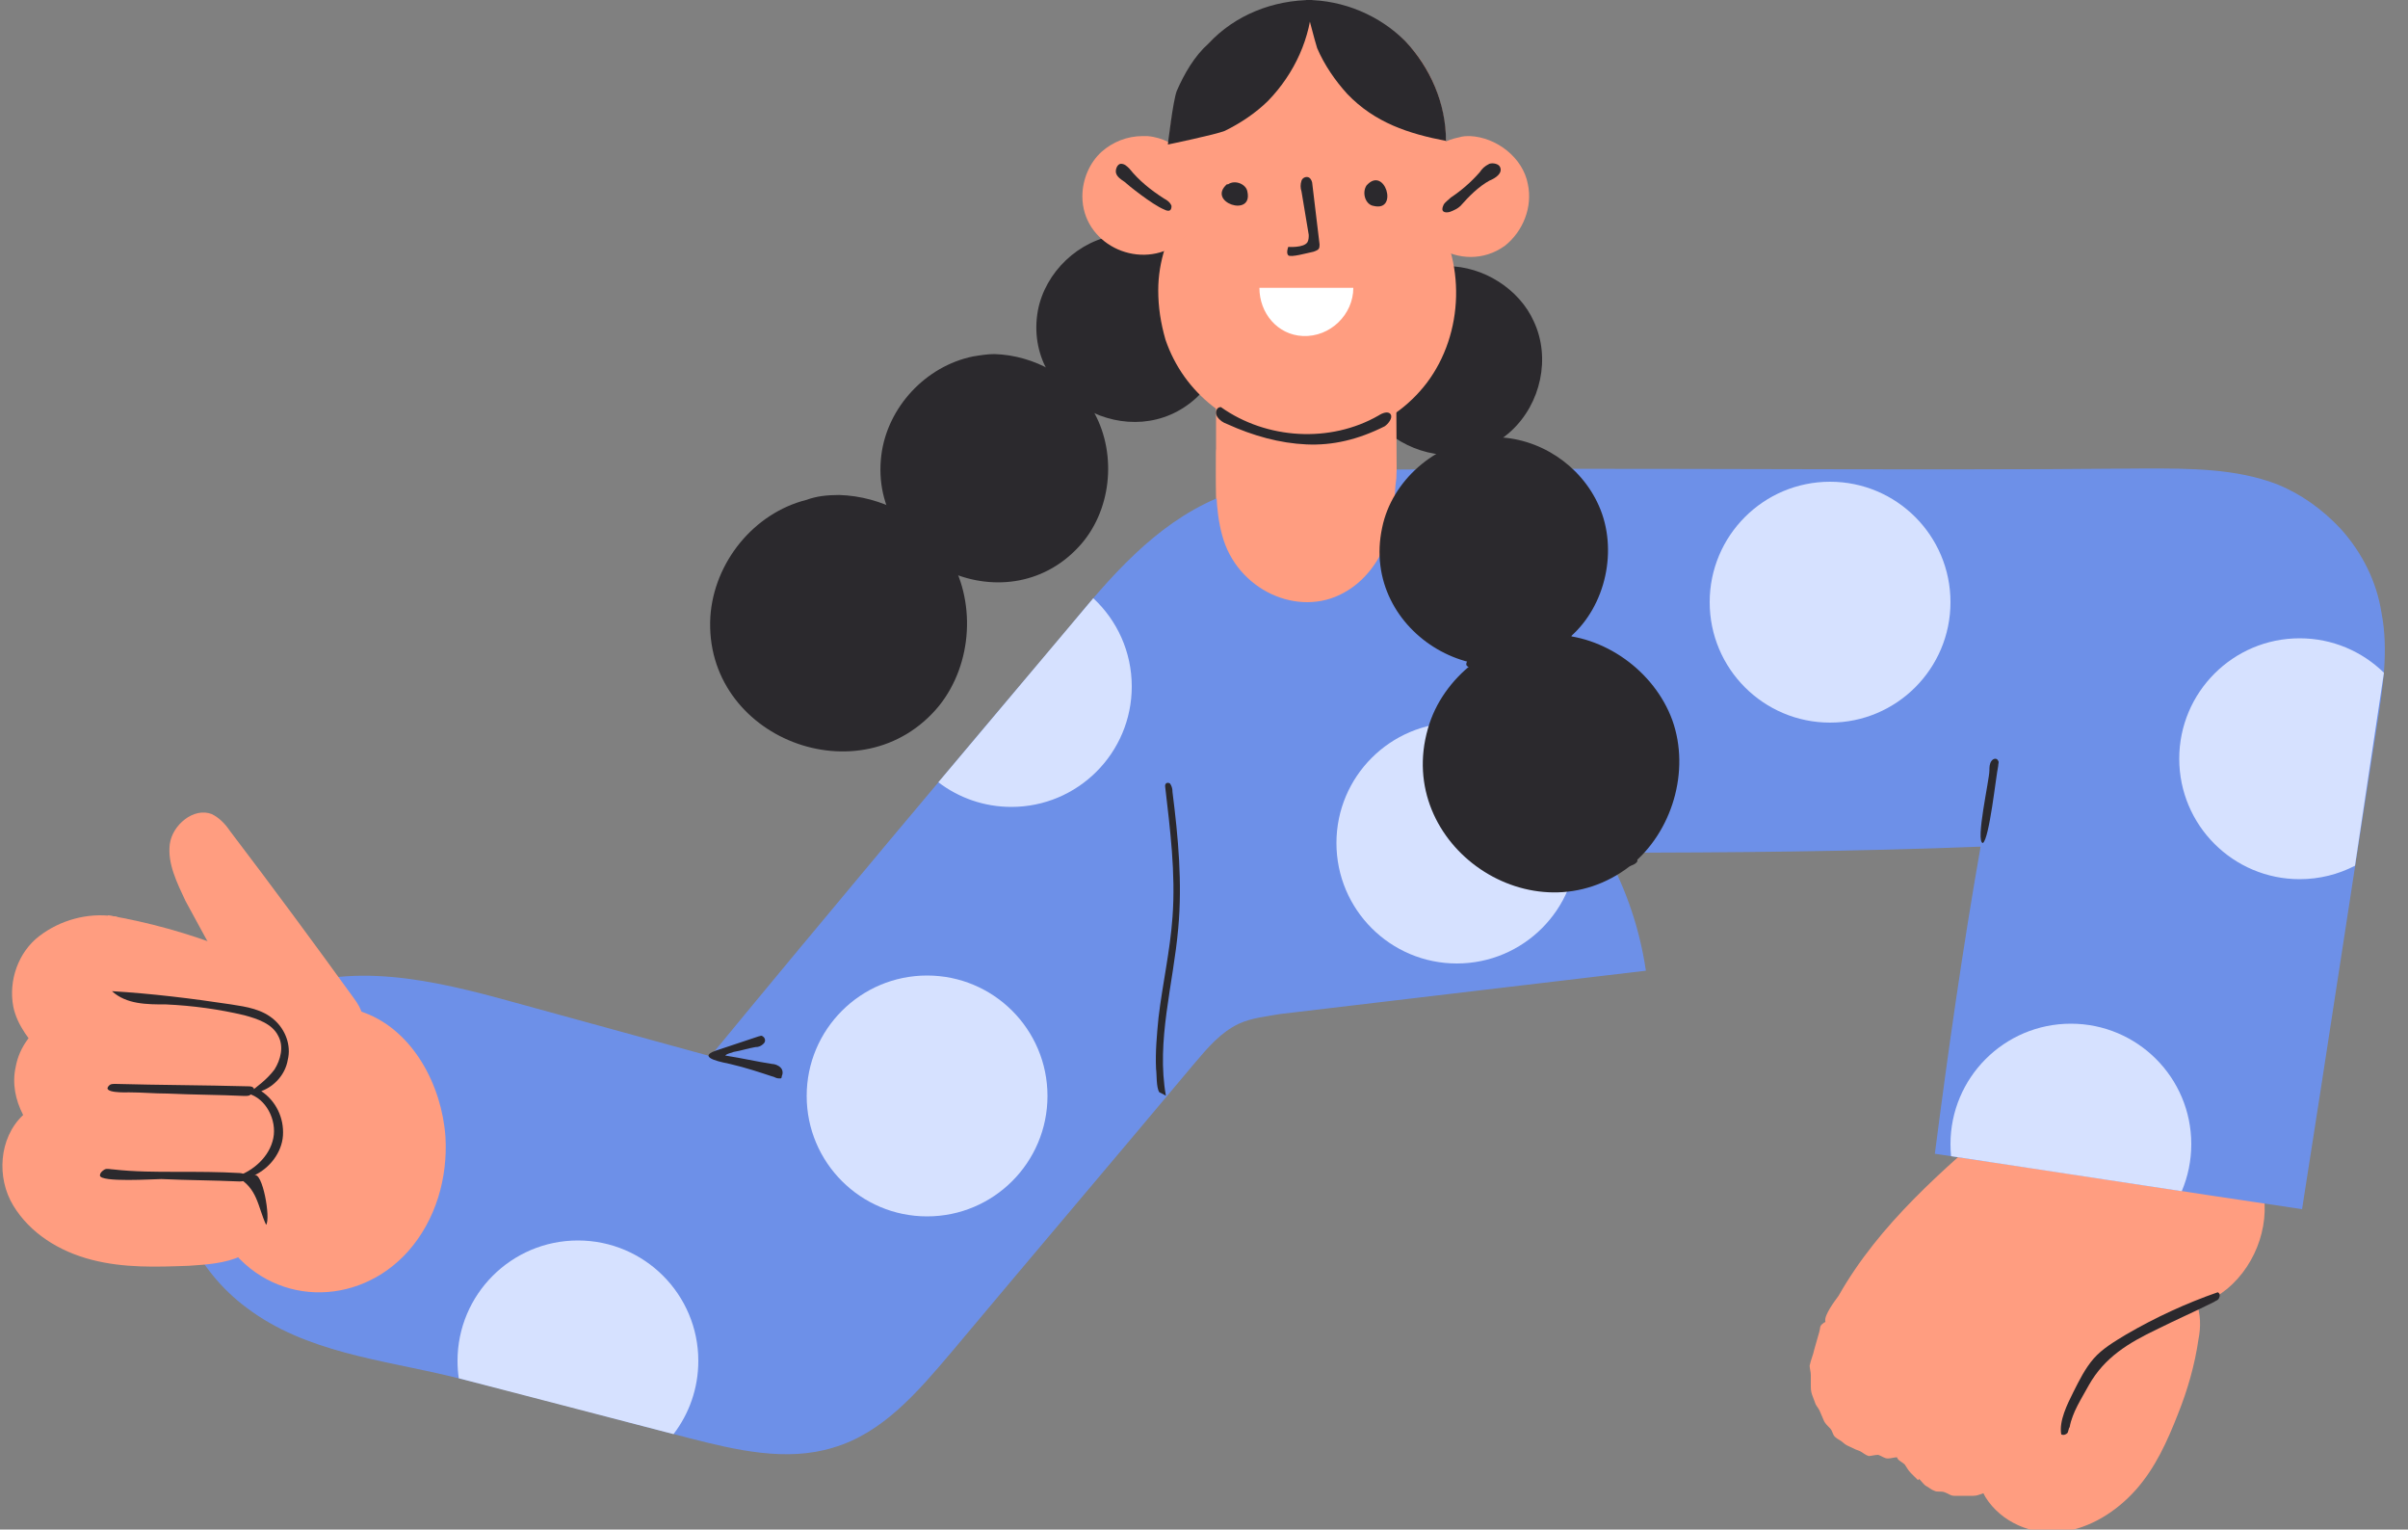 <?xml version="1.0" encoding="UTF-8"?> <svg xmlns="http://www.w3.org/2000/svg" width="200" height="127" viewBox="0 0 200 127" fill="none"><rect x="0" y="0" width="200" height="127" fill="#808080" stroke="none"/> <g clip-path="url(#clip0_1024_490)"> <path d="M171.498 119.1C172.198 117.5 172.898 115.8 173.498 114.2C174.298 111.8 174.898 107.8 177.298 106.5C179.098 105.5 181.598 106.1 182.398 108.1C182.798 109.1 182.798 110.2 182.598 111.2C182.298 113.3 181.698 115.4 180.898 117.4C179.998 119.7 178.998 121.9 177.398 123.7C175.798 125.5 173.598 126.9 171.198 127.2C168.798 127.5 166.198 126.4 164.898 124.3C164.198 123.1 163.898 121.6 163.898 120.2C163.898 119 164.098 117.8 164.498 116.7C164.598 116.5 164.698 116.3 164.898 116.2C165.098 116.1 165.298 116.2 165.398 116.3C167.298 117.2 169.398 118.6 171.498 119.1Z" fill="#FF9D80"></path> <path d="M164.7 115.7C164.8 115.4 165 115.2 165.1 115C165.2 114.7 165.1 114.4 165.2 114.2C165.3 113.9 165.5 113.7 165.6 113.5C165.7 113.2 165.8 113 165.9 112.7C166 112.4 166.2 112.2 166.2 112C166.3 111.7 166.3 111.5 166.4 111.2C166.5 110.9 166.8 110.7 166.9 110.5C167 110.2 167 109.9 167 109.7C167.1 109.4 167.3 109.2 167.3 109C167.4 108.7 167.4 108.4 167.5 108.2C167.6 107.9 167.8 107.7 167.9 107.5C168 107.2 168.1 107 168.2 106.7C168.3 106.4 168.3 106.1 168.3 105.9C168.4 105.6 168.5 105.4 168.6 105.1C168.7 104.8 169 104.7 169.1 104.5C169.2 104.2 169.3 104 169.5 103.8C169.7 103.6 169.9 103.4 170.1 103.3C170.3 103.1 170.5 103 170.7 102.8C171 102.7 171.2 102.5 171.4 102.4C171.7 102.3 171.9 102.4 172.2 102.4C172.5 102.4 172.8 102.3 173 102.4C173.3 102.5 173.5 102.6 173.8 102.7C174 102.8 174.2 103.1 174.4 103.2C174.6 103.4 174.7 103.6 174.9 103.9C175.1 104.1 175.2 104.3 175.3 104.6C175.4 104.8 175.6 105.1 175.6 105.3C175.7 105.6 175.9 105.8 175.9 106.1C175.9 106.4 175.8 106.6 175.8 106.9C175.8 107.2 176 107.4 175.9 107.7C175.9 108 175.7 108.2 175.6 108.5C175.5 108.8 175.4 109 175.3 109.3C175.2 109.6 175.1 109.8 175 110.1C174.9 110.4 174.7 110.6 174.6 110.8C174.5 111.1 174.5 111.3 174.4 111.6C174.3 111.9 174.2 112.1 174.1 112.4C174 112.7 173.9 112.9 173.8 113.2C173.7 113.5 173.7 113.8 173.6 114C173.5 114.3 173.5 114.5 173.4 114.8C173.3 115.1 173.1 115.3 173.1 115.5C173 115.8 172.9 116 172.8 116.3C172.7 116.6 172.6 116.8 172.5 117.1C172.4 117.4 172.1 117.5 172 117.8C171.9 118.1 171.8 118.3 171.7 118.6C171.6 118.9 171.5 119.1 171.3 119.4C171.2 119.7 171.1 119.9 170.9 120.2C170.7 120.4 170.4 120.6 170.3 120.8C170.1 121 169.9 121.2 169.7 121.4C169.5 121.6 169.2 121.8 169 121.9C168.7 122.1 168.7 122.1 168.3 122.3C168 122.5 167.9 122.4 167.6 122.6C167.2 122.8 167.2 122.8 166.9 123C166.5 123.2 166.5 123.1 166.2 123.3C166 123.4 165.8 123.6 165.5 123.7C165.2 123.8 165 123.9 164.7 124C164.4 124.1 164.2 124.2 163.9 124.2C163.6 124.2 163.4 124.2 163.1 124.2C162.8 124.2 162.6 124.2 162.3 124.2C162 124.2 161.8 124 161.5 123.9C161.2 123.8 160.9 123.9 160.7 123.8C160.4 123.7 160.2 123.5 160 123.4C159.8 123.3 159.6 123 159.4 122.8L159.3 122.9C159.1 122.7 158.9 122.5 158.7 122.3C158.5 122.1 158.4 121.9 158.2 121.6C158 121.4 157.7 121.3 157.6 121.1C157.5 120.9 157.5 120.6 157.3 120.3C157.2 120.1 157 119.8 156.9 119.6C156.8 119.3 156.7 119.1 156.7 118.8C156.6 118.5 156.8 118.3 156.8 118C156.8 117.7 156.6 117.5 156.7 117.2C156.7 116.9 156.8 116.7 156.8 116.4C156.9 116 156.9 116 157 115.7C157.1 115.3 157.1 115.3 157.2 115C157.3 114.6 157.3 114.6 157.4 114.3C157.5 113.9 157.5 113.9 157.6 113.6C157.7 113.2 157.4 113 157.7 112.9C158.1 112.7 158 113.1 158.4 113.3C158.8 113.5 158.8 113.4 159.2 113.6C159.6 113.8 159.5 113.8 159.9 114C160.3 114.2 160.3 114.1 160.7 114.3C161.1 114.5 161 114.6 161.4 114.7C161.8 114.9 161.8 114.8 162.2 115C162.6 115.2 162.6 115.1 163 115.3C163.4 115.5 163.3 115.5 163.7 115.7C164.3 115.6 164.3 115.6 164.7 115.7Z" fill="#FF9D80"></path> <path d="M156.001 108.7C156.101 108.4 156.101 108.1 156.301 107.9C156.401 107.6 156.601 107.4 156.801 107.2C157.001 107 157.301 106.9 157.501 106.7C157.701 106.5 157.901 106.4 158.101 106.2C158.301 106 158.401 105.7 158.701 105.6C159.001 105.5 159.301 105.5 159.501 105.3C159.801 105.2 160.001 105 160.201 104.8C160.501 104.7 160.701 104.5 160.901 104.4C161.101 104.2 161.301 104 161.501 103.8C161.701 103.6 161.801 103.4 161.801 103.1C161.901 102.8 162.001 102.6 162.101 102.3C162.201 102 162.301 101.8 162.401 101.6C162.501 101.3 162.701 101.1 162.901 100.9C163.101 100.7 163.301 100.4 163.501 100.3C163.701 100.1 164.001 100 164.201 99.8C164.501 99.7 164.801 99.7 165.001 99.7C165.301 99.6 165.501 99.6 165.801 99.6C166.101 99.6 166.401 99.6 166.601 99.6C166.901 99.7 167.101 99.9 167.301 100.1C167.501 100.2 167.901 100.3 168.101 100.4C168.301 100.6 168.401 100.9 168.601 101.1C168.801 101.3 168.801 101.6 168.901 101.8C169.001 102 169.001 102.3 169.101 102.6C169.201 102.9 169.501 103.1 169.501 103.3C169.501 103.6 169.501 103.8 169.501 104.1C169.501 104.4 169.301 104.6 169.301 104.9C169.301 105.2 169.401 105.5 169.401 105.7C169.301 106 169.201 106.2 169.101 106.5C169.001 106.8 168.901 107 168.801 107.3C168.701 107.6 168.501 107.8 168.401 108C168.301 108.3 168.101 108.5 168.001 108.7C167.901 109 168.001 109.3 167.901 109.5C167.801 109.8 167.501 110 167.401 110.2C167.301 110.5 167.401 110.8 167.301 111C167.201 111.3 167.001 111.5 166.801 111.7C166.701 112 166.601 112.2 166.501 112.5C166.401 112.8 166.401 113.1 166.301 113.3C166.201 113.6 166.001 113.8 165.901 114C165.801 114.3 165.801 114.6 165.801 114.8C165.701 115.1 165.401 115.3 165.301 115.5C165.201 115.8 165.101 116 164.901 116.3C164.801 116.6 164.701 116.9 164.501 117.1C164.301 117.3 164.201 117.6 164.001 117.8C163.801 118 163.501 118.1 163.301 118.3C163.101 118.5 162.901 118.7 162.701 118.9C162.401 119.1 162.301 119 162.001 119.2C161.701 119.4 161.501 119.2 161.201 119.4C160.801 119.6 160.901 119.7 160.601 119.9C160.201 120.1 160.201 120 159.801 120.2C159.601 120.3 159.301 120.5 159.101 120.6C158.801 120.7 158.601 120.7 158.301 120.7C158.001 120.8 157.801 121 157.601 121C157.301 121 157.101 121.1 156.801 121.1C156.501 121.1 156.301 120.9 156.001 120.8C155.701 120.8 155.401 120.9 155.201 120.9C154.901 120.8 154.701 120.6 154.501 120.5C154.201 120.4 154.001 120.3 153.801 120.2C153.601 120.1 153.301 120 153.101 119.8C152.901 119.6 152.601 119.5 152.401 119.3C152.201 119.1 152.201 118.8 152.001 118.6C151.801 118.4 151.601 118.2 151.501 118C151.401 117.8 151.301 117.5 151.201 117.3C151.101 117 150.901 116.8 150.801 116.6C150.701 116.3 150.601 116.1 150.501 115.8C150.401 115.5 150.401 115.3 150.401 115C150.401 114.7 150.401 114.5 150.401 114.2C150.401 113.9 150.301 113.6 150.301 113.4C150.401 113 150.401 113 150.501 112.7C150.601 112.4 150.601 112.4 150.701 112C150.801 111.7 150.801 111.6 150.901 111.3C151.001 111 151.001 110.9 151.101 110.6C151.201 110.3 151.101 110.1 151.401 109.9C151.701 109.6 151.901 109.9 152.201 109.8C152.601 109.7 152.601 109.7 153.001 109.5C153.401 109.4 153.301 109.3 153.701 109.2C154.101 109.1 154.101 109.1 154.501 109C154.901 108.9 154.901 109.1 155.301 109C155.701 109 155.701 108.9 156.001 108.7Z" fill="#FF9D80"></path> <path d="M171.401 118.8C171.701 118.7 171.801 118.3 171.801 117.9C172.301 115.3 173.901 112.9 176.101 111.4C178.901 109.6 182.401 109.1 185.001 107C187.501 104.9 188.701 101.3 187.801 98.2C187.701 97.9 187.601 97.6 187.401 97.5C187.201 97.4 187.001 97.3 186.801 97.3C180.401 95.7 174.001 94.1 167.601 92.5C167.401 92.5 167.201 92.4 167.101 92.4C166.901 92.4 166.701 92.6 166.501 92.7C161.401 97.1 156.101 101.6 152.701 107.6C152.401 108 151.501 109.2 151.601 109.7C151.701 110.5 153.001 110.8 153.701 111.1C155.501 111.9 157.401 112.8 159.201 113.6C163.001 115.3 166.801 117 170.601 118.7C170.801 118.8 170.901 118.8 171.101 118.8C171.301 118.9 171.301 118.9 171.401 118.8Z" fill="#FF9D80"></path> <path d="M171.699 119C171.599 119.1 171.399 119.2 171.199 119.1C170.999 118 171.699 116.6 172.199 115.6C172.699 114.6 173.199 113.6 173.899 112.8C174.599 112 175.599 111.4 176.599 110.8C178.999 109.4 181.599 108.2 184.199 107.3C184.399 107.4 184.399 107.6 184.299 107.8C184.199 108 183.999 108 183.899 108.1C182.299 108.9 180.699 109.6 179.099 110.4C176.799 111.5 174.799 112.7 173.499 115C172.899 116.1 172.099 117.3 171.899 118.5C171.799 118.6 171.799 118.9 171.699 119Z" fill="#2B292D"></path> <path d="M120.198 22.1C123.198 22.1 126.198 24 127.398 26.7C128.798 29.7 127.998 33.5 125.498 35.8C119.998 40.8 110.998 35.6 112.498 28.4C113.198 25.2 116.098 22.5 119.298 22.2C119.598 22.1 119.898 22.1 120.198 22.1Z" fill="#2B292D"></path> <path d="M101.201 28.1C101.401 28 101.601 28 101.801 28C106.501 28 111.301 28 116.001 28C115.901 35.4 116.101 42.7 116.001 50.1C112.901 50.1 109.501 50.1 106.401 50.1C105.101 50.1 103.101 50.5 101.901 50.1C100.501 49.7 101.001 48.7 101.001 47.3C101.001 41.1 101.001 35 101.001 28.8C101.001 28.6 101.001 28.3 101.201 28.1Z" fill="#FF9D80"></path> <path d="M194.402 43.9C192.902 42.3 191.102 41 189.102 40.2C185.702 38.9 181.902 38.9 178.302 38.9C157.002 39.1 135.302 38.8 114.002 39C109.402 39 105.102 39.6 101.002 41.4C95.902 43.6 92.202 47.9 88.702 52.2C78.702 64 68.802 75.8 59.002 87.7C53.502 86.2 48.102 84.7 42.602 83.2C36.102 81.4 29.002 79.7 22.802 82.5C18.002 84.7 14.702 89.6 14.202 94.9C13.702 100.2 16.302 105.5 20.502 108.6C25.402 112.3 31.702 112.9 37.502 114.3C44.102 115.9 50.602 117.7 57.202 119.4C61.102 120.4 65.302 121.4 69.202 120.2C73.302 119 76.202 115.6 79.002 112.3C85.702 104.3 92.502 96.3 99.202 88.3C100.302 87 101.402 85.7 102.902 85C104.002 84.5 105.202 84.4 106.302 84.2C116.402 83 126.602 81.8 136.702 80.6C136.202 77.2 135.102 73.9 133.402 70.8C143.802 70.8 154.102 70.7 164.502 70.3C163.002 78.8 161.802 87.3 160.702 95.8C170.902 97.3 181.002 98.9 191.202 100.4C193.302 87.1 195.302 73.7 197.402 60.4C197.902 57.2 198.402 54 197.802 50.9C197.402 48.3 196.202 45.9 194.402 43.9Z" fill="#6D90E8"></path> <path d="M93.9 19.4C96.9 19.4 99.8 21.2 101.1 23.9C102.5 26.9 101.8 30.7 99.4 33C94 38 84.9 33.1 86.2 25.8C86.8 22.6 89.6 19.9 92.9 19.5C93.2 19.4 93.6 19.4 93.9 19.4Z" fill="#2B292D"></path> <path d="M82.599 29.4C85.899 29.5 89.199 31.3 90.899 34.3C92.799 37.8 92.299 42.5 89.599 45.4C83.499 52 72.099 46.7 73.199 37.8C73.699 33.8 76.899 30.4 80.799 29.6C81.399 29.5 81.999 29.4 82.599 29.4Z" fill="#2B292D"></path> <path d="M69.7 41.1C73.2 41.2 76.7 43 78.7 46C81.1 49.8 80.8 55.1 78 58.6C71.6 66.4 58.4 61.3 59 51.2C59.3 46.7 62.6 42.6 67 41.5C67.8 41.2 68.7 41.1 69.7 41.1Z" fill="#2B292D"></path> <path d="M123.5 63.4C123.2 63.1 123.5 63 123.4 62.6C123.3 62.2 123.4 62.2 123.4 61.8C123.3 61.4 123.1 61.4 123.1 61C123 60.6 123.2 60.6 123.1 60.2C123 59.8 123.1 59.8 123.1 59.4C123 59 123 59 122.9 58.6C122.8 58.2 123 58.2 123 57.8C122.9 57.4 122.9 57.4 122.9 57C122.8 56.6 122.9 56.6 122.8 56.2C122.7 55.8 122.5 55.8 122.5 55.4C122.4 55 122.5 55 122.5 54.6C122.4 54.2 122.6 54.2 122.5 53.8C122.4 53.4 122.4 53.4 122.3 53C122.2 52.6 122.2 52.6 122.2 52.2C122.1 51.8 122.3 51.8 122.2 51.4C122.1 51 122.2 51 122.1 50.6C122 50.2 121.9 50.2 121.9 49.8C121.8 49.4 121.9 49.4 121.9 49C121.8 48.6 121.9 48.6 121.9 48.2C121.8 47.8 121.8 47.8 121.8 47.4C121.7 47 121.8 47 121.7 46.6C121.6 46.2 121.7 46.2 121.7 45.8C121.6 45.4 121.6 45.4 121.5 45C121.4 44.6 121.5 44.6 121.5 44.2C121.4 43.8 121.4 43.8 121.4 43.4C121.3 43 121.4 43 121.3 42.6C121.2 42.2 121.2 42.2 121.1 41.8C121 41.4 121 41.4 120.9 41C120.8 40.6 120.6 40.5 120.8 40.2C121.1 39.9 121.3 39.9 121.6 40.1C121.9 40.4 121.8 40.5 121.9 40.9C122 41.3 121.7 41.3 121.7 41.7C121.8 42.1 121.8 42.1 121.9 42.5C122 42.9 121.9 42.9 122 43.3C122.1 43.7 122 43.7 122.1 44.1C122.2 44.5 122.1 44.5 122.2 44.9C122.3 45.3 122.3 45.3 122.3 45.7C122.4 46.1 122.5 46.1 122.6 46.5C122.7 46.9 122.5 46.9 122.5 47.3C122.6 47.7 122.6 47.7 122.6 48.1C122.7 48.5 122.8 48.5 122.8 48.9C122.9 49.3 122.7 49.3 122.8 49.7C122.9 50.1 122.9 50.1 122.9 50.5C123 50.9 122.8 50.9 122.8 51.3C122.9 51.7 122.9 51.7 122.9 52.1C123 52.5 123 52.5 123 52.9C123.1 53.3 123.1 53.3 123.2 53.7C123.3 54.1 123.2 54.1 123.3 54.5C123.4 54.9 123.3 54.9 123.3 55.3C123.4 55.7 123.3 55.7 123.3 56.1C123.4 56.5 123.3 56.5 123.4 56.9C123.5 57.3 123.5 57.3 123.5 57.7C123.6 58.1 123.7 58.1 123.8 58.5C123.9 58.9 123.9 58.9 123.9 59.3C124 59.7 123.8 59.7 123.9 60.1C124 60.5 123.8 60.5 123.9 60.9C124 61.3 124 61.3 124.1 61.7C124.2 62.1 124.2 62.1 124.3 62.5C124.4 62.9 124.4 62.9 124.3 63.3C124.1 63.7 123.8 63.6 123.5 63.4Z" fill="#6D90E8"></path> <path d="M133.702 71.2C133.602 71 133.402 70.6 133.302 70.4C133.202 70.2 133.002 69.9 132.902 69.7C132.802 69.5 132.702 69.2 132.602 69C132.502 68.7 132.302 68.5 132.202 68.3C132.102 68 132.102 67.8 131.902 67.5C131.802 67.2 131.602 67 131.502 66.8C131.402 66.5 131.502 66.2 131.402 66C131.302 65.7 131.102 65.5 131.002 65.3C130.902 65 130.902 64.8 130.902 64.5C130.802 64.2 130.802 64 130.702 63.7C130.602 63.4 130.602 63.2 130.502 62.9C130.402 62.6 130.502 62.4 130.502 62.1C130.502 61.8 130.502 61.6 130.402 61.3C130.402 61 130.402 60.8 130.402 60.5C130.402 60.2 130.202 60 130.202 59.7C130.202 59.4 130.402 59.2 130.402 58.9C130.402 58.7 130.302 58.4 130.302 58.2C130.302 58 130.302 57.7 130.202 57.5C130.202 57.3 130.102 57.2 130.102 56.9C130.502 56.7 130.502 56.6 130.902 56.6C130.902 56.9 131.002 57.1 131.002 57.4C131.002 57.7 131.102 57.9 131.102 58.1C131.102 58.4 131.102 58.6 131.102 58.8C131.102 59.1 131.002 59.4 131.002 59.6C131.002 59.9 131.002 60.2 131.002 60.4C131.002 60.7 131.002 61 131.102 61.2C131.102 61.5 131.402 61.7 131.402 62C131.402 62.3 131.302 62.6 131.302 62.8C131.402 63.1 131.402 63.3 131.402 63.6C131.502 63.9 131.502 64.1 131.602 64.4C131.702 64.7 131.802 64.9 131.902 65.2C132.002 65.5 132.102 65.7 132.202 66C132.302 66.3 132.302 66.5 132.402 66.8C132.502 67.1 132.602 67.3 132.702 67.6C132.802 67.9 133.102 68.1 133.202 68.3C133.302 68.6 133.402 68.8 133.502 69.1C133.602 69.4 133.802 69.6 133.902 69.8C134.002 70.1 134.102 70.3 134.202 70.6C134.202 71.1 134.102 71.1 133.702 71.2Z" fill="#2B292D"></path> <path d="M96.199 24.1C96.199 25.5 96.399 26.8 96.799 28.2C99.899 37.3 112.599 39.5 118.499 31.8C121.599 27.7 121.799 21.6 118.799 17.3C121.299 12.6 120.099 6.2 115.999 2.8C111.899 -0.6 105.399 -0.6 101.299 2.8C97.199 6.2 95.899 12.6 98.399 17.3C96.999 19.3 96.199 21.7 96.199 24.1Z" fill="#FF9D80"></path> <path d="M94.898 11.3C94.998 11.3 95.198 11.3 95.298 11.3C97.798 11.5 99.998 13.8 99.898 16.3C99.898 17.9 98.998 19.5 97.598 20.4C94.398 22.4 89.898 20.2 89.898 16.3C89.898 14.9 90.498 13.5 91.498 12.6C92.398 11.8 93.598 11.3 94.898 11.3Z" fill="#FF9D80"></path> <path d="M96.702 17.4C95.702 17 93.602 15.3 93.402 15.1C93.102 14.9 92.802 14.7 92.702 14.4C92.602 14.1 92.802 13.6 93.102 13.6C93.402 13.6 93.602 13.8 93.802 14C94.602 15 95.602 15.8 96.702 16.5C96.902 16.6 97.202 16.8 97.302 17.1C97.302 17.5 97.102 17.6 96.702 17.4Z" fill="#2B292D"></path> <path d="M122.101 11.3C124.301 11.4 126.501 13.1 126.901 15.3C127.301 17.2 126.501 19.2 125.001 20.4C121.401 23 116.401 19.8 117.101 15.5C117.401 13.5 119.101 11.8 121.201 11.4C121.501 11.3 121.801 11.3 122.101 11.3Z" fill="#FF9D80"></path> <path d="M120.402 17.6C120.002 17.7 119.602 17.6 119.902 17C120.002 16.8 120.302 16.6 120.502 16.4C121.402 15.8 122.202 15.1 122.902 14.3C123.102 14 123.302 13.8 123.702 13.6C124.002 13.5 124.502 13.6 124.602 13.9C124.802 14.4 124.202 14.8 123.702 15C122.802 15.5 122.002 16.3 121.302 17.1C121.102 17.3 120.702 17.5 120.402 17.6Z" fill="#2B292D"></path> <path d="M102.001 15.3C102.601 14.9 103.501 15.3 103.601 15.9C104.101 18.1 100.201 16.8 101.901 15.3C102.001 15.3 102.001 15.3 102.001 15.3Z" fill="#2B292D"></path> <path d="M113.499 15.4C114.999 13.7 116.199 17.6 114.099 17.1C113.399 17 113.099 16 113.499 15.4Z" fill="#2B292D"></path> <path d="M109.099 20.9C108.599 21 107.199 21.4 106.999 21.2C106.799 21 106.999 20.5 106.999 20.5C106.999 20.5 108.299 20.6 108.599 20.1C108.699 19.9 108.699 19.7 108.699 19.5L108.099 15.9C107.999 15.6 107.999 15.3 108.099 15C108.199 14.7 108.599 14.6 108.799 14.8C108.899 14.9 108.999 15.1 108.999 15.3C109.199 17 109.399 18.7 109.599 20.3C109.599 20.4 109.599 20.6 109.499 20.7C109.399 20.8 109.099 20.9 109.099 20.9Z" fill="#2B292D"></path> <path d="M108.499 0C108.299 0.2 109.299 3.7 109.399 4C109.999 5.4 110.899 6.7 111.899 7.8C114.199 10.2 116.999 11.1 120.099 11.7C120.099 8.6 118.799 5.6 116.699 3.4C114.599 1.3 111.599 0 108.499 0Z" fill="#2B292D"></path> <path d="M109 0C108.895 3.103 107.526 6.103 105.316 8.379C104.263 9.414 103 10.241 101.737 10.862C101 11.172 97 12 97 12C97 12 97.421 8.379 97.737 7.552C98.368 6.103 99.21 4.655 100.368 3.621C102.579 1.241 105.737 0 109 0Z" fill="#2B292D"></path> <path d="M112.402 23.9C112.402 26.1 110.502 28 108.202 27.9C106.102 27.8 104.602 26 104.602 23.9" fill="white"></path> <path d="M126.899 74C126.599 74 126.399 73.9 126.699 73.5C126.799 73.4 126.899 73.3 126.999 73.3C128.099 72.9 129.199 72.6 130.299 72.3C131.799 71.9 133.399 71.5 134.899 71.1C135.099 71 135.399 71 135.599 71C135.799 71.1 135.999 71.3 135.999 71.5C135.899 71.7 135.699 71.8 135.399 71.9C132.899 72.5 130.299 73.2 127.799 73.8C127.699 73.9 127.199 74 126.899 74Z" fill="#2B292D"></path> <path d="M122.199 55.4C121.799 55.4 121.599 55.2 121.999 54.7C122.199 54.4 122.599 54.4 122.899 54.3C124.999 53.9 127.199 53.4 129.099 52.5C129.399 52.4 129.799 52.2 130.099 52.3C130.399 52.4 130.699 52.9 130.399 53.1C130.299 53.2 130.199 53.2 130.099 53.2C128.899 53.5 127.699 53.8 126.499 54.2C125.699 54.4 124.899 54.6 124.099 54.9C124.099 54.9 122.899 55.4 122.199 55.4Z" fill="#2B292D"></path> <path d="M64.834 89.544C64.634 89.544 64.534 89.544 64.334 89.444C63.134 89.044 61.934 88.644 60.634 88.344C60.234 88.244 57.734 87.844 59.434 87.244C60.634 86.844 61.834 86.444 63.034 86.044C63.134 86.044 63.234 85.944 63.334 86.044C63.534 86.144 63.634 86.445 63.434 86.644C63.234 86.844 63.034 86.944 62.734 86.944C62.134 87.044 61.534 87.244 60.934 87.344C60.734 87.444 60.434 87.445 60.234 87.644C61.534 87.844 62.834 88.144 64.134 88.344C64.334 88.344 64.634 88.445 64.834 88.644C65.034 88.844 65.034 89.144 64.934 89.344C64.934 89.544 64.834 89.544 64.834 89.544Z" fill="#2B292D"></path> <path d="M164.688 70C164.597 70 164.597 70 164.688 70C164.052 69.886 165.233 64.764 165.233 63.968C165.233 63.74 165.233 63.398 165.415 63.171C165.596 62.943 165.869 62.943 165.96 63.171C166.05 63.285 165.96 63.398 165.96 63.626C165.778 64.423 165.233 69.659 164.688 70Z" fill="#2B292D"></path> <path d="M115.262 44.584C114.651 46.557 113.327 48.297 111.596 49.226C107.829 51.315 102.737 48.994 101.515 44.468C100.905 42.263 101.006 39.942 101.006 37.737C101.006 37.505 101.006 37.273 101.108 37.041C101.21 36.925 101.312 36.809 101.414 36.809C105.792 34.024 111.494 34.488 115.465 37.969C115.567 38.086 115.771 38.202 115.873 38.434C116.076 38.782 115.975 39.246 115.975 39.71C115.771 41.103 115.873 42.611 115.567 44.004C115.364 44.004 115.262 44.352 115.262 44.584Z" fill="#FF9D80"></path> <path d="M108.5 36.9C106.3 36.8 104.1 36.2 101.9 35.2C101.6 35.1 101.3 34.9 101.1 34.6C100.9 34.3 101 33.8 101.4 33.8C105.2 36.5 110.5 36.8 114.5 34.5C114.8 34.3 115.3 34.1 115.5 34.4C115.7 34.7 115.3 35.2 115 35.4C112.8 36.5 110.7 37 108.5 36.9Z" fill="#2B292D"></path> <path d="M124.099 36.3C127.799 36.3 131.299 38.6 132.799 42C134.399 45.6 133.399 50.3 130.399 52.9C123.699 58.9 112.899 52.6 114.799 43.8C115.599 39.9 119.199 36.8 123.099 36.4C123.399 36.3 123.699 36.3 124.099 36.3Z" fill="#2B292D"></path> <path d="M16.598 94.2C16.898 91.3 18.098 88.4 20.198 86.4C22.798 83.9 26.898 82.8 30.298 84.1C34.298 85.6 36.698 90.1 36.998 94.4C37.198 97.8 36.198 101.3 33.898 103.9C29.698 108.6 22.498 108.5 18.798 103.2C17.398 101.2 16.698 98.8 16.598 96.4C16.498 95.6 16.498 94.9 16.598 94.2Z" fill="#FF9D80"></path> <path d="M7 97.255C9.694 96.739 12.595 97.358 14.874 98.802C17.776 100.763 19.537 103.961 22.334 105.922C25.236 107.985 29.794 106.954 31.867 103.961C32.488 103.033 32.799 102.001 33.11 100.866C33.835 98.08 34.25 95.191 33.835 92.405C33.421 89.62 32.178 86.834 30.105 84.873C29.484 84.358 28.758 83.842 28.033 83.429C22.231 79.714 15.703 77.135 8.969 76C8.243 83.119 7.622 90.135 7 97.255Z" fill="#FF9D80"></path> <path d="M30.102 84.9C30.102 84.7 30.102 84.5 30.102 84.3C30.002 83.8 29.701 83.3 29.401 82.9C26.002 78.2 22.602 73.6 19.102 69C18.701 68.4 18.201 67.9 17.602 67.6C16.102 67 14.302 68.5 14.101 70.1C13.902 71.7 14.701 73.3 15.402 74.8C17.502 78.7 19.701 82.6 21.901 86.4C22.401 87.3 24.302 91.6 25.302 91.7C26.102 91.8 28.602 87.5 29.102 86.8C29.502 86.2 29.901 85.6 30.102 84.9Z" fill="#FF9D80"></path> <path d="M12.012 81.939C12.217 82.042 12.526 82.145 12.732 82.145C15.305 82.659 17.877 83.071 20.45 83.585C21.067 83.688 21.581 83.79 22.199 84.099C23.536 84.819 24.36 86.567 23.845 88.007C23.433 89.343 22.096 90.269 20.758 90.68C19.421 91.091 17.98 90.989 16.539 90.989C14.07 90.886 11.497 91.091 9.028 90.68C7.999 90.474 6.97 90.063 6.044 89.549C5.632 89.24 4.088 87.698 3.677 87.698C2.545 86.567 1.413 85.127 1.104 83.585C0.693 81.425 1.516 79.06 3.265 77.723C5.015 76.387 7.278 75.77 9.439 76.078C9.645 76.078 9.851 76.181 9.954 76.284C10.057 76.387 10.159 76.592 10.262 76.798C10.674 78.238 11.086 79.677 11.497 81.117C11.6 81.323 11.703 81.631 12.012 81.939Z" fill="#FF9D80"></path> <path d="M9.101 90.2C11.101 90.4 13.101 90.4 15.001 90.5C16.701 90.6 18.601 90.2 20.301 90.5C21.401 90.7 22.501 91.3 23.001 92.3C23.801 93.9 22.801 95.9 21.301 96.8C19.801 97.7 17.901 97.9 16.201 97.9C12.201 98.1 8.001 97.9 4.701 95.7C2.401 94.1 0.701 91.3 1.301 88.6C1.901 85.2 5.701 83.1 9.201 83.1C9.401 83.1 9.501 83.1 9.601 83.2C9.701 83.3 9.701 83.5 9.701 83.7C9.501 85.8 9.301 87.9 9.101 90" fill="#FF9D80"></path> <path d="M20.798 90.9C20.698 91 20.498 91 20.298 91C18.198 90.9 15.998 90.9 13.898 90.8C12.798 90.8 11.798 90.7 10.698 90.7C10.598 90.7 8.298 90.8 9.098 90.1C9.198 90 9.398 90 9.598 90C13.298 90.1 16.898 90.1 20.598 90.2C20.798 90.2 20.998 90.2 21.098 90.4C21.098 90.7 20.998 90.8 20.798 90.9Z" fill="#2B292D"></path> <path d="M8.102 97.1C10.002 97.3 11.902 97.5 13.802 97.6C15.502 97.6 17.502 97.1 19.202 97.5C20.802 97.9 22.302 99.2 22.402 100.9C22.402 102.4 21.302 103.7 20.002 104.3C18.702 104.9 17.202 105 15.702 105.1C13.002 105.2 10.302 105.3 7.602 104.6C4.902 103.9 2.502 102.4 1.102 100.1C-0.298 97.8 -0.098 94.5 1.902 92.6C3.502 91 6.002 90.8 8.202 90.5C8.402 90.5 8.502 90.5 8.602 90.6C8.702 90.7 8.702 90.9 8.702 91.1C8.502 92.9 8.202 94.7 8.002 96.5C8.002 96.9 8.102 97 8.102 97.4" fill="#FF9D80"></path> <path d="M20.301 98C20.201 98.1 20.001 98.1 19.901 98.1C17.701 98 15.601 98 13.401 97.9C12.801 97.9 8.301 98.2 8.301 97.6C8.301 97.4 8.501 97.2 8.701 97.1C8.901 97 9.201 97.1 9.401 97.1C11.201 97.3 12.901 97.3 14.701 97.3C16.401 97.3 18.201 97.3 19.901 97.4C20.101 97.4 20.401 97.5 20.501 97.7C20.501 97.9 20.401 98 20.301 98Z" fill="#2B292D"></path> <path d="M22.101 101.7C21.401 100.2 21.401 98.6 19.601 97.7C21.101 97.2 22.401 96 22.701 94.5C23.001 93 22.101 91.2 20.601 90.8C21.401 90.2 22.201 89.6 22.801 88.8C23.301 88 23.601 86.9 23.101 86C22.601 85 21.401 84.6 20.301 84.3C18.201 83.8 16.001 83.5 13.801 83.4C12.201 83.4 10.501 83.4 9.301 82.3C12.601 82.5 15.901 82.9 19.201 83.4C20.501 83.6 21.801 83.8 22.801 84.7C23.701 85.5 24.201 86.8 23.901 88C23.701 89.2 22.801 90.2 21.701 90.6C22.901 91.4 23.601 92.8 23.501 94.3C23.401 95.7 22.401 97 21.101 97.6C21.801 97.2 22.501 101.2 22.101 101.7Z" fill="#2B292D"></path> <path d="M121 80C115.477 80 111 75.523 111 70C111 64.477 115.477 60 121 60C126.523 60 131 64.477 131 70C131 75.523 126.523 80 121 80Z" fill="#D6E1FF"></path> <path d="M94 57C94 62.523 89.523 67 84 67C81.72 67 79.618 66.237 77.936 64.953L90.804 49.672C92.77 51.498 94 54.105 94 57Z" fill="#D6E1FF"></path> <path d="M152 60C146.477 60 142 55.523 142 50C142 44.477 146.477 40 152 40C157.523 40 162 44.477 162 50C162 55.523 157.523 60 152 60Z" fill="#D6E1FF"></path> <path d="M191 73C185.477 73 181 68.523 181 63C181 57.477 185.477 53 191 53C193.725 53 196.196 54.09 198 55.859L195.597 71.883C194.22 72.597 192.657 73 191 73Z" fill="#D6E1FF"></path> <path d="M172 85C177.523 85 182 89.477 182 95C182 96.387 181.718 97.707 181.208 98.908L162.049 96C162.017 95.671 162 95.338 162 95C162 89.477 166.477 85 172 85Z" fill="#D6E1FF"></path> <path d="M77 101C71.477 101 67 96.523 67 91C67 85.477 71.477 81 77 81C82.523 81 87 85.477 87 91C87 96.523 82.523 101 77 101Z" fill="#D6E1FF"></path> <path d="M48 103C53.523 103 58 107.477 58 113C58 115.287 57.233 117.394 55.941 119.079L38.103 114.443C38.035 113.972 38 113.49 38 113C38 107.477 42.477 103 48 103Z" fill="#D6E1FF"></path> <path d="M96.291 90.695C96.291 90.593 96.291 90.593 96.291 90.695C96.018 90.288 96.086 89.169 96.018 88.762C95.95 87.338 96.086 85.914 96.223 84.49C96.564 81.642 97.179 78.997 97.384 76.149C97.657 72.487 97.179 68.825 96.769 65.264C96.769 64.959 97.042 64.959 97.179 65.061C97.316 65.264 97.384 65.468 97.384 65.773C97.862 69.537 98.203 73.3 97.862 77.064C97.452 81.743 96.018 86.422 96.838 91C96.906 91 96.496 90.797 96.291 90.695Z" fill="#2B292D"></path> <path d="M128.898 52.7C133.198 52.7 137.398 55.7 138.898 59.8C140.398 64 138.898 69.1 135.398 71.9C127.398 78.1 115.798 70.2 118.598 60.5C119.798 56.2 124.098 52.9 128.498 52.8C128.698 52.7 128.798 52.7 128.898 52.7Z" fill="#2B292D"></path> </g> <defs> <clipPath id="clip0_1024_490"> <rect width="200" height="127" fill="white"></rect> </clipPath> </defs> </svg> 